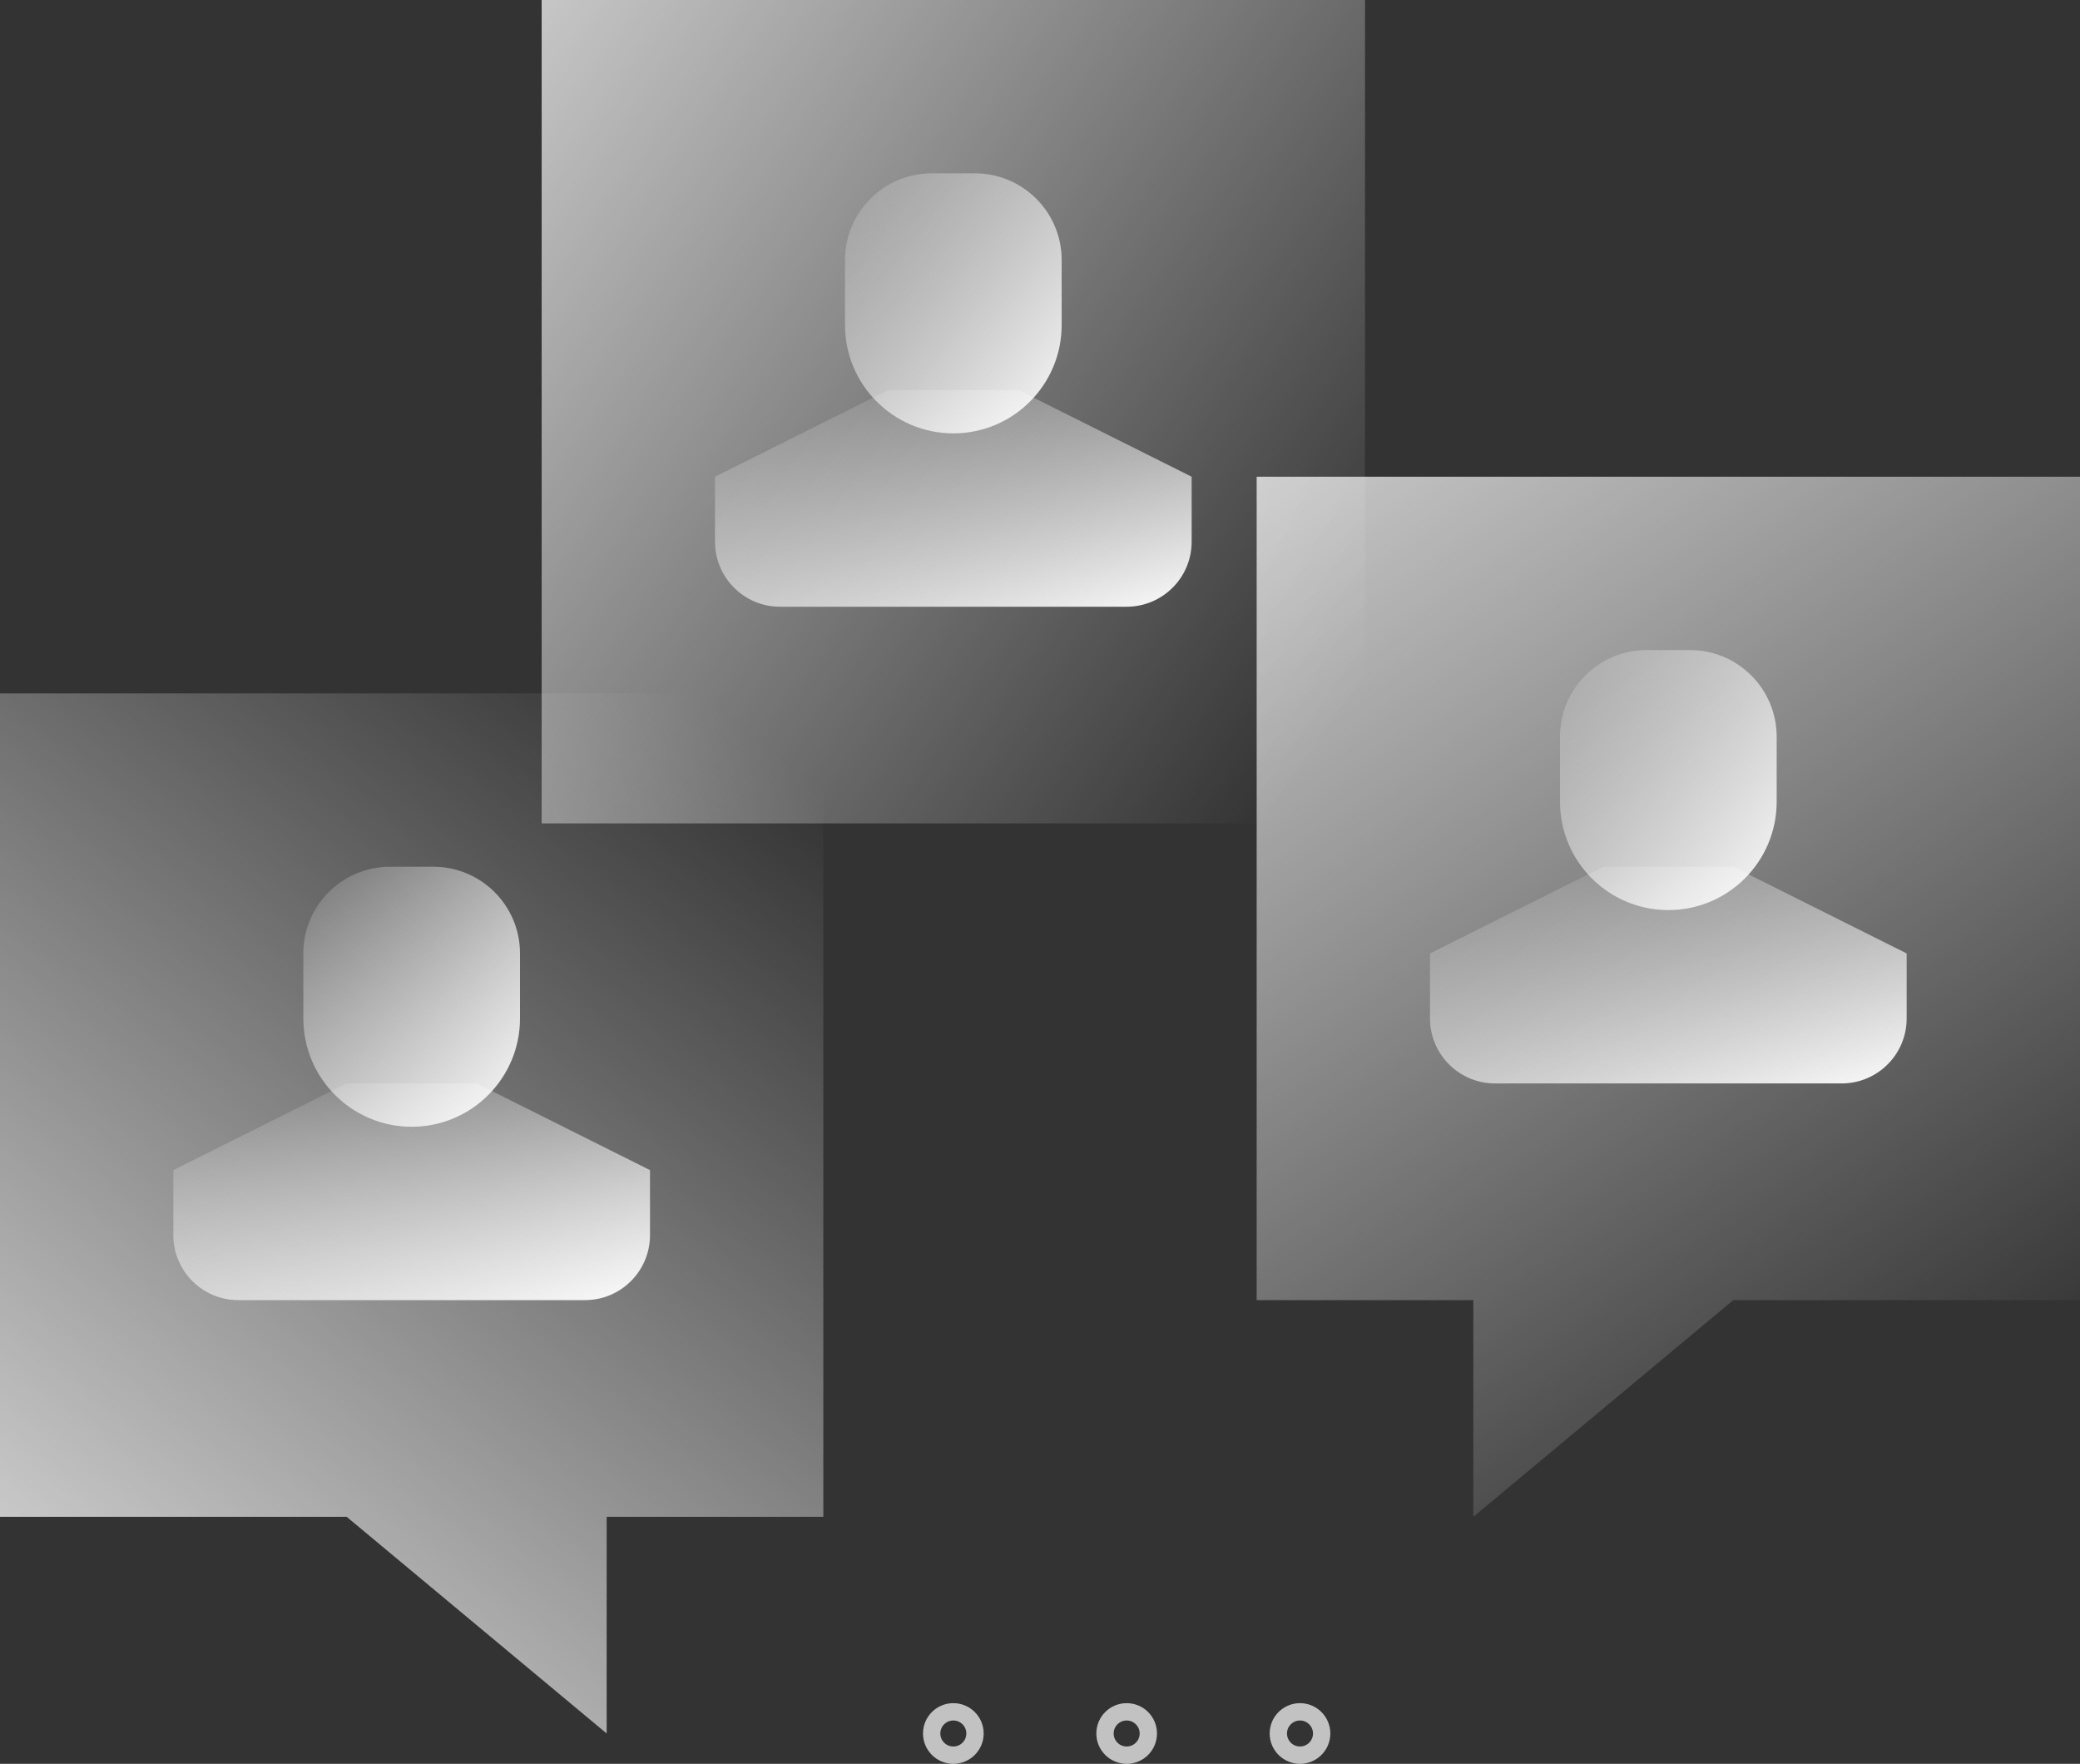 <?xml version="1.0" encoding="UTF-8"?>
<svg id="Layer_2" data-name="Layer 2" xmlns="http://www.w3.org/2000/svg" xmlns:xlink="http://www.w3.org/1999/xlink" viewBox="0 0 240 203.5">
  <rect x="0" y="0" width="240" height="203.5" fill="#333333" stroke="none"/>
  <defs>
    <style>
      .cls-1 {
        fill: none;
        opacity: .7;
        stroke: #fff;
        stroke-linecap: round;
        stroke-linejoin: round;
        stroke-width: 2px;
      }

      .cls-2 {
        fill: url(#linear-gradient-2);
      }

      .cls-3 {
        fill: url(#linear-gradient-4);
      }

      .cls-4 {
        fill: url(#linear-gradient-3);
      }

      .cls-5 {
        fill: url(#linear-gradient-5);
      }

      .cls-6 {
        fill: url(#linear-gradient-8);
      }

      .cls-7 {
        fill: url(#linear-gradient-7);
      }

      .cls-8 {
        fill: url(#linear-gradient-9);
      }

      .cls-9 {
        fill: url(#linear-gradient-6);
      }

      .cls-10 {
        fill: url(#linear-gradient);
      }
    </style>
    <linearGradient id="linear-gradient" x1="233.57" y1="161.85" x2="126.08" y2="6.51" gradientUnits="userSpaceOnUse">
      <stop offset="0" stop-color="#fff" stop-opacity="0"/>
      <stop offset="1" stop-color="#fff"/>
    </linearGradient>
    <linearGradient id="linear-gradient-2" x1="82.89" y1="81.85" x2="-21.28" y2="216.21" xlink:href="#linear-gradient"/>
    <linearGradient id="linear-gradient-3" x1="156.78" y1="80.37" x2="16.91" y2="-17.91" xlink:href="#linear-gradient"/>
    <linearGradient id="linear-gradient-4" x1="185.87" y1="94.02" x2="198.57" y2="132.94" xlink:href="#linear-gradient"/>
    <linearGradient id="linear-gradient-5" x1="174.77" y1="75.11" x2="208.45" y2="102.16" xlink:href="#linear-gradient"/>
    <linearGradient id="linear-gradient-6" x1="40.87" y1="119.02" x2="53.57" y2="157.94" xlink:href="#linear-gradient"/>
    <linearGradient id="linear-gradient-7" x1="29.77" y1="100.11" x2="63.45" y2="127.16" xlink:href="#linear-gradient"/>
    <linearGradient id="linear-gradient-8" x1="103.37" y1="39.02" x2="116.07" y2="77.94" xlink:href="#linear-gradient"/>
    <linearGradient id="linear-gradient-9" x1="92.27" y1="20.11" x2="125.95" y2="47.16" xlink:href="#linear-gradient"/>
  </defs>
  <g id="icons">
    <g>
      <polygon class="cls-10" points="240 150 200 150 170 175 170 150 145 150 145 55 240 55 240 150"/>
      <polygon class="cls-2" points="0 175 40 175 70 200 70 175 95 175 95 80 0 80 0 175"/>
      <rect class="cls-4" x="62.5" width="95" height="95"/>
      <g>
        <path class="cls-3" d="M200,100l20,10v7.5c0,4.14-3.36,7.5-7.5,7.5h-40c-4.14,0-7.5-3.36-7.5-7.5v-7.5l20-10h15Z"/>
        <path class="cls-5" d="M190,75h5c5.52,0,10,4.48,10,10v7.5c0,6.9-5.6,12.5-12.5,12.5h0c-6.9,0-12.5-5.6-12.5-12.5v-7.5c0-5.52,4.48-10,10-10Z"/>
      </g>
      <g>
        <path class="cls-9" d="M55,125l20,10v7.5c0,4.14-3.36,7.5-7.5,7.5H27.5c-4.14,0-7.5-3.36-7.5-7.5v-7.5l20-10h15Z"/>
        <path class="cls-7" d="M45,100h5c5.52,0,10,4.48,10,10v7.5c0,6.9-5.6,12.5-12.5,12.5h0c-6.9,0-12.5-5.6-12.5-12.5v-7.5c0-5.52,4.48-10,10-10Z"/>
      </g>
      <g>
        <path class="cls-6" d="M117.5,45l20,10v7.5c0,4.14-3.36,7.5-7.5,7.5h-40c-4.14,0-7.5-3.36-7.5-7.5v-7.5l20-10h15Z"/>
        <path class="cls-8" d="M107.5,20h5c5.52,0,10,4.48,10,10v7.5c0,6.9-5.6,12.5-12.5,12.5h0c-6.9,0-12.5-5.6-12.5-12.5v-7.5c0-5.52,4.48-10,10-10Z"/>
      </g>
      <circle class="cls-1" cx="110" cy="200" r="2.5"/>
      <circle class="cls-1" cx="130" cy="200" r="2.5"/>
      <circle class="cls-1" cx="150" cy="200" r="2.5"/>
    </g>
  </g>
</svg>